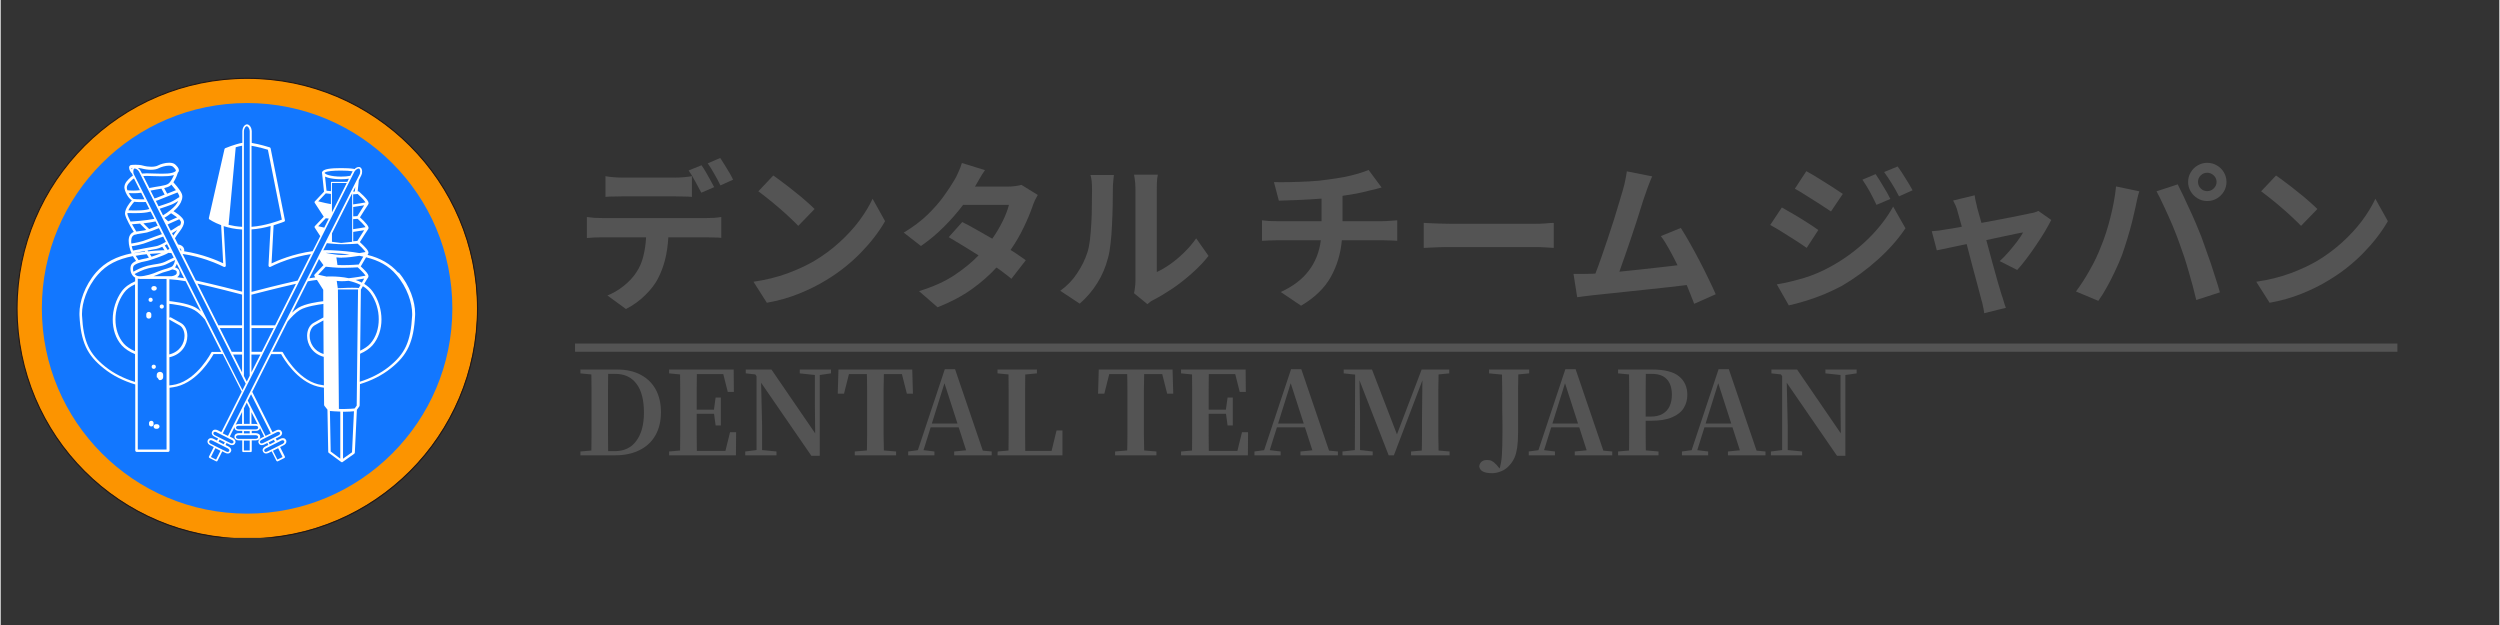 <?xml version="1.0" encoding="UTF-8"?>
<svg xmlns="http://www.w3.org/2000/svg" xmlns:xlink="http://www.w3.org/1999/xlink" width="300" zoomAndPan="magnify" viewBox="0 0 224.88 56.25" height="75" preserveAspectRatio="xMidYMid meet" version="1.0">
  <rect x="0" y="0" width="224.88" height="56.25" fill="#333333" stroke="none"/>
  <defs>
    <g></g>
    <clipPath id="fc72636c28">
      <path d="M 1.422 7 L 43 7 L 43 48.41 L 1.422 48.41 Z M 1.422 7 " clip-rule="nonzero"></path>
    </clipPath>
    <clipPath id="1c0b1c59b8">
      <path d="M 1.422 6.965 L 44 6.965 L 44 48.41 L 1.422 48.41 Z M 1.422 6.965 " clip-rule="nonzero"></path>
    </clipPath>
  </defs>
  <g clip-path="url(#fc72636c28)">
    <path fill="#fc9400" d="M 42.891 27.754 C 42.891 39.191 33.617 48.465 22.18 48.465 C 10.742 48.465 1.473 39.191 1.473 27.754 C 1.473 16.316 10.742 7.047 22.18 7.047 C 33.617 7.047 42.891 16.316 42.891 27.754 Z M 42.891 27.754 " fill-opacity="1" fill-rule="nonzero"></path>
  </g>
  <g clip-path="url(#1c0b1c59b8)">
    <path stroke-linecap="butt" transform="matrix(0.632, 0, 0, 0.632, 1.42, 6.995)" fill="none" stroke-linejoin="miter" d="M 65.663 32.869 C 65.663 50.979 50.98 65.662 32.87 65.662 C 14.76 65.662 0.083 50.979 0.083 32.869 C 0.083 14.759 14.76 0.082 32.87 0.082 C 50.98 0.082 65.663 14.759 65.663 32.869 Z M 65.663 32.869 " stroke="#231815" stroke-width="0.16" stroke-opacity="1" stroke-miterlimit="4"></path>
  </g>
  <path fill="#1277ff" d="M 40.652 27.754 C 40.652 37.953 32.379 46.227 22.18 46.227 C 11.98 46.227 3.707 37.953 3.707 27.754 C 3.707 17.555 11.973 9.273 22.18 9.273 C 32.387 9.273 40.652 17.543 40.652 27.754 Z M 40.652 27.754 " fill-opacity="1" fill-rule="nonzero"></path>
  <path fill="#ffffff" d="M 14.047 33.949 C 14.211 34.031 14.18 34.215 14.336 34.215 C 14.492 34.215 14.625 34.102 14.625 33.949 L 14.625 33.73 C 14.625 33.578 14.492 33.465 14.336 33.465 C 14.18 33.465 14.047 33.578 14.047 33.73 Z M 14.047 33.949 " fill-opacity="1" fill-rule="nonzero"></path>
  <path fill="#ffffff" d="M 14.07 38.176 L 13.988 38.176 C 13.863 38.176 13.762 38.262 13.762 38.383 C 13.762 38.504 13.863 38.594 13.988 38.594 L 14.07 38.594 C 14.191 38.594 14.297 38.496 14.297 38.383 C 14.297 38.27 14.195 38.176 14.07 38.176 Z M 14.07 38.176 " fill-opacity="1" fill-rule="nonzero"></path>
  <path fill="#ffffff" d="M 13.762 38.062 C 13.762 37.961 13.672 37.871 13.559 37.871 C 13.445 37.871 13.352 37.953 13.352 38.062 L 13.352 38.195 C 13.352 38.297 13.438 38.383 13.559 38.383 C 13.68 38.383 13.762 38.297 13.762 38.195 Z M 13.762 38.062 " fill-opacity="1" fill-rule="nonzero"></path>
  <path fill="#ffffff" d="M 13.332 28.676 C 13.457 28.676 13.559 28.59 13.559 28.469 L 13.559 28.277 C 13.559 28.172 13.457 28.07 13.332 28.07 C 13.207 28.07 13.105 28.172 13.105 28.277 L 13.105 28.469 C 13.105 28.582 13.207 28.676 13.332 28.676 Z M 13.332 28.676 " fill-opacity="1" fill-rule="nonzero"></path>
  <path fill="#ffffff" d="M 13.781 26.156 L 13.824 26.156 C 13.945 26.156 14.051 26.062 14.051 25.949 C 14.051 25.836 13.949 25.746 13.824 25.746 L 13.781 25.746 C 13.66 25.746 13.559 25.84 13.559 25.949 C 13.559 26.055 13.66 26.156 13.781 26.156 Z M 13.781 26.156 " fill-opacity="1" fill-rule="nonzero"></path>
  <path fill="#ffffff" d="M 13.496 27.168 C 13.598 27.168 13.68 27.098 13.68 27.004 L 13.68 26.965 C 13.68 26.871 13.598 26.793 13.496 26.793 C 13.395 26.793 13.312 26.871 13.312 26.965 L 13.312 27.004 C 13.312 27.098 13.395 27.168 13.496 27.168 Z M 13.496 27.168 " fill-opacity="1" fill-rule="nonzero"></path>
  <path fill="#ffffff" d="M 14.5 27.773 C 14.602 27.773 14.684 27.699 14.684 27.602 L 14.684 27.566 C 14.684 27.469 14.602 27.402 14.5 27.402 C 14.398 27.402 14.316 27.477 14.316 27.566 L 14.316 27.602 C 14.316 27.699 14.398 27.773 14.5 27.773 Z M 14.5 27.773 " fill-opacity="1" fill-rule="nonzero"></path>
  <path fill="#ffffff" d="M 13.965 33.027 L 13.965 32.988 C 13.965 32.895 13.883 32.82 13.773 32.82 C 13.668 32.82 13.59 32.895 13.59 32.988 L 13.59 33.027 C 13.59 33.121 13.672 33.199 13.773 33.199 C 13.875 33.199 13.965 33.121 13.965 33.027 Z M 13.965 33.027 " fill-opacity="1" fill-rule="nonzero"></path>
  <path fill="#ffffff" d="M 35.797 24.559 C 35.07 23.727 34.168 23.23 33.016 22.938 C 33.043 22.898 33.062 22.871 33.074 22.852 C 33.074 22.852 33.074 22.84 33.082 22.836 C 33.098 22.805 33.105 22.77 33.105 22.746 C 33.082 22.52 32.867 22.328 32.664 22.109 C 32.531 21.977 32.406 21.863 32.328 21.785 C 32.492 21.527 32.98 20.75 33.074 20.625 C 33.074 20.625 33.082 20.613 33.086 20.605 C 33.098 20.574 33.113 20.543 33.113 20.516 C 33.086 20.297 32.871 20.102 32.672 19.879 C 32.543 19.746 32.41 19.625 32.336 19.559 C 32.5 19.297 32.984 18.527 33.082 18.395 C 33.082 18.395 33.082 18.383 33.086 18.375 C 33.105 18.344 33.113 18.312 33.113 18.281 C 33.094 18.059 32.879 17.863 32.672 17.637 C 32.461 17.43 32.258 17.25 32.258 17.25 C 32.234 17.227 32.203 17.219 32.164 17.227 C 32.164 17.227 32.145 17.227 32.129 17.227 L 32.234 16.223 L 32.461 15.773 C 32.508 15.684 32.531 15.566 32.531 15.453 C 32.531 15.301 32.492 15.129 32.355 15.055 C 32.316 15.035 32.273 15.027 32.234 15.027 C 32.094 15.027 31.961 15.109 31.855 15.211 C 31.836 15.211 31.816 15.207 31.797 15.199 C 31.496 15.148 31.09 15.129 30.645 15.129 C 30.195 15.129 29.789 15.148 29.488 15.199 C 29.273 15.242 29.078 15.289 28.98 15.414 C 28.945 15.438 28.918 15.484 28.918 15.535 L 28.918 15.566 C 28.918 15.566 28.918 15.57 28.918 15.578 C 28.918 15.59 28.926 15.609 28.93 15.621 L 29.102 17.25 L 28.281 18.121 C 28.27 18.137 28.254 18.148 28.25 18.168 C 28.25 18.168 28.25 18.18 28.25 18.18 C 28.25 18.18 28.25 18.188 28.25 18.191 C 28.25 18.219 28.25 18.238 28.27 18.262 C 28.27 18.262 29.078 19.508 29.078 19.508 L 28.281 20.348 C 28.281 20.348 28.281 20.348 28.281 20.352 C 28.27 20.363 28.254 20.379 28.25 20.398 C 28.25 20.402 28.25 20.41 28.25 20.41 C 28.25 20.41 28.25 20.422 28.25 20.422 C 28.25 20.445 28.25 20.473 28.27 20.492 L 28.762 21.25 L 28.074 22.605 C 26.328 22.84 24.875 23.465 24.379 23.707 L 24.562 20.316 C 24.562 20.316 24.562 20.289 24.562 20.277 C 25.129 20.105 25.508 19.949 25.516 19.949 C 25.57 19.922 25.598 19.871 25.582 19.809 L 24.297 13.355 C 24.289 13.309 24.258 13.277 24.215 13.262 C 24.215 13.262 23.309 12.977 22.598 12.863 L 22.598 11.789 C 22.586 11.562 22.453 11.215 22.172 11.188 C 21.891 11.215 21.758 11.562 21.75 11.789 L 21.75 12.855 C 21.062 12.977 20.223 13.336 20.215 13.336 C 20.18 13.355 20.152 13.379 20.145 13.418 L 18.738 19.621 C 18.727 19.672 18.742 19.723 18.789 19.746 C 18.789 19.746 19.18 20.02 19.848 20.266 C 19.848 20.277 19.844 20.289 19.844 20.301 L 20.027 23.695 C 19.539 23.461 18.176 22.867 16.508 22.613 C 16.516 22.574 16.527 22.543 16.527 22.508 C 16.496 22.152 16.18 22.031 15.965 21.996 L 15.68 21.434 C 15.68 21.434 15.727 21.375 15.746 21.352 C 15.91 21.027 16.484 20.48 16.504 19.992 C 16.488 19.703 16.223 19.488 15.992 19.297 C 15.809 19.16 15.629 19.059 15.555 19.008 C 15.707 18.875 15.84 18.754 15.914 18.66 C 16.129 18.414 16.344 18.059 16.352 17.699 C 16.352 17.617 16.336 17.543 16.312 17.465 C 16.168 17.074 15.555 16.418 15.547 16.406 C 15.801 16.031 15.941 15.57 15.941 15.559 C 15.941 15.559 15.941 15.559 15.941 15.551 C 16.004 15.488 16.039 15.422 16.039 15.332 C 16.035 15.117 15.875 14.973 15.719 14.812 C 15.574 14.68 15.371 14.645 15.168 14.645 C 14.797 14.645 14.387 14.77 14.16 14.891 C 14.027 14.965 13.812 15.008 13.551 15.008 C 13.32 15.008 13.055 14.973 12.77 14.895 C 12.605 14.844 12.348 14.828 12.117 14.828 C 12.004 14.828 11.898 14.828 11.816 14.84 C 11.734 14.863 11.672 14.832 11.582 14.965 C 11.562 15.016 11.559 15.059 11.559 15.105 C 11.57 15.32 11.703 15.496 11.828 15.629 C 11.84 15.668 11.848 15.699 11.867 15.73 L 11.902 15.805 C 11.84 15.844 11.785 15.887 11.727 15.93 C 11.426 16.211 11.141 16.461 11.133 16.867 C 11.16 17.227 11.449 17.809 11.805 18.035 C 11.605 18.254 11.211 18.766 11.191 19.184 C 11.191 19.211 11.191 19.234 11.191 19.262 C 11.254 19.664 11.766 20.531 11.98 20.871 C 11.848 20.926 11.734 21.008 11.641 21.156 C 11.551 21.301 11.52 21.484 11.52 21.672 C 11.52 22.051 11.641 22.488 11.785 22.797 C 10.426 23.082 9.398 23.586 8.582 24.52 C 7.539 25.734 7.09 27.188 7.09 28.195 C 7.09 28.254 7.09 28.305 7.09 28.355 C 7.207 30.797 7.793 31.98 9.277 33.152 C 10.09 33.812 11.082 34.297 12.113 34.602 L 12.113 40.551 C 12.113 40.551 12.125 40.613 12.152 40.633 C 12.176 40.656 12.199 40.672 12.238 40.672 L 15.074 40.672 C 15.105 40.672 15.137 40.656 15.164 40.633 C 15.188 40.605 15.199 40.582 15.199 40.551 L 15.199 34.898 C 15.422 34.871 15.645 34.836 15.859 34.785 C 17.734 34.316 18.941 32.258 19.16 31.867 L 19.988 31.867 L 21.695 35.25 L 19.863 38.891 L 19.527 38.719 C 19.457 38.688 19.387 38.668 19.312 38.668 C 19.211 38.668 19.105 38.707 19.055 38.809 L 19.023 38.863 C 19.023 38.863 18.996 38.934 18.996 38.973 C 18.996 39.105 19.098 39.223 19.23 39.293 L 19.566 39.465 L 19.469 39.652 L 19.137 39.484 C 19.066 39.449 18.996 39.434 18.926 39.434 C 18.828 39.434 18.719 39.477 18.668 39.578 L 18.637 39.633 C 18.617 39.664 18.613 39.703 18.613 39.742 C 18.613 39.879 18.707 39.996 18.844 40.062 L 19.18 40.234 L 18.742 41.098 C 18.742 41.098 18.73 41.137 18.742 41.164 C 18.75 41.18 18.762 41.199 18.789 41.215 L 19.402 41.523 C 19.402 41.523 19.426 41.523 19.438 41.523 C 19.469 41.523 19.496 41.512 19.508 41.484 L 19.945 40.621 L 20.227 40.766 C 20.297 40.801 20.375 40.816 20.441 40.816 C 20.543 40.816 20.645 40.777 20.695 40.684 L 20.727 40.625 C 20.746 40.594 20.754 40.555 20.754 40.52 C 20.754 40.387 20.652 40.266 20.52 40.195 L 20.234 40.051 L 20.328 39.867 L 20.613 40.008 C 20.684 40.043 20.754 40.062 20.828 40.062 C 20.93 40.062 21.035 40.02 21.082 39.926 L 21.113 39.867 C 21.133 39.836 21.137 39.797 21.137 39.762 C 21.137 39.621 21.035 39.5 20.902 39.434 L 20.621 39.285 L 21.043 38.445 L 21.043 38.492 C 21.051 38.676 21.234 38.781 21.422 38.781 L 21.742 38.781 L 21.742 38.984 L 21.422 38.984 C 21.234 38.984 21.051 39.086 21.043 39.273 L 21.043 39.352 C 21.051 39.531 21.234 39.633 21.422 39.633 L 21.742 39.633 L 21.742 40.605 C 21.742 40.605 21.75 40.645 21.77 40.664 C 21.789 40.676 21.809 40.688 21.824 40.688 L 22.516 40.688 C 22.516 40.688 22.559 40.684 22.57 40.664 C 22.586 40.645 22.598 40.625 22.598 40.605 L 22.598 39.633 L 22.977 39.633 C 23.164 39.633 23.348 39.531 23.355 39.352 L 23.355 39.273 C 23.348 39.09 23.164 38.988 22.977 38.984 L 22.598 38.984 L 22.598 38.781 L 22.977 38.781 C 23.145 38.781 23.305 38.691 23.344 38.543 L 23.715 39.285 L 23.43 39.434 C 23.293 39.5 23.195 39.621 23.191 39.762 C 23.191 39.797 23.195 39.828 23.215 39.863 L 23.246 39.926 C 23.293 40.02 23.398 40.062 23.5 40.062 C 23.57 40.062 23.645 40.043 23.715 40.008 L 24 39.863 L 24.094 40.043 L 23.809 40.191 C 23.676 40.258 23.574 40.375 23.574 40.512 C 23.574 40.551 23.582 40.586 23.602 40.621 L 23.633 40.676 C 23.684 40.777 23.785 40.816 23.887 40.816 C 23.953 40.816 24.023 40.797 24.102 40.766 L 24.391 40.621 L 24.824 41.484 C 24.824 41.484 24.871 41.523 24.895 41.523 C 24.906 41.523 24.922 41.523 24.934 41.523 L 25.547 41.215 C 25.547 41.215 25.582 41.188 25.582 41.164 C 25.59 41.145 25.582 41.117 25.582 41.098 L 25.148 40.234 L 25.484 40.062 C 25.621 39.988 25.715 39.875 25.715 39.734 C 25.715 39.699 25.711 39.664 25.699 39.633 L 25.66 39.57 C 25.617 39.477 25.508 39.434 25.402 39.434 C 25.332 39.434 25.262 39.449 25.191 39.484 L 24.852 39.652 L 24.758 39.469 L 25.098 39.301 C 25.23 39.23 25.332 39.117 25.332 38.977 C 25.332 38.945 25.324 38.906 25.305 38.871 L 25.273 38.812 C 25.223 38.719 25.117 38.676 25.016 38.676 C 24.945 38.676 24.871 38.688 24.801 38.727 L 24.465 38.895 L 22.641 35.266 L 24.348 31.871 L 25.242 31.871 C 25.465 32.266 26.672 34.324 28.539 34.789 C 28.723 34.836 28.906 34.867 29.094 34.891 L 29.109 36.445 L 29.133 36.52 L 29.41 36.867 L 29.48 40.664 C 29.48 40.703 29.5 40.738 29.531 40.758 L 30.645 41.578 L 30.648 41.578 C 30.648 41.578 30.691 41.605 30.711 41.605 C 30.738 41.605 30.758 41.598 30.777 41.578 L 31.824 40.836 C 31.824 40.836 31.875 40.777 31.875 40.738 L 32.059 36.879 L 32.285 36.57 L 32.309 36.496 L 32.336 34.57 C 33.34 34.266 34.312 33.793 35.113 33.148 C 36.594 31.973 37.18 30.793 37.301 28.348 C 37.301 28.293 37.301 28.242 37.301 28.184 C 37.301 27.18 36.852 25.723 35.816 24.516 Z M 32.492 22.273 C 32.594 22.375 32.688 22.48 32.758 22.57 C 32.797 22.613 32.816 22.652 32.836 22.684 C 32.719 22.703 32.52 22.738 32.285 22.777 C 31.547 22.645 30.711 22.57 29.77 22.523 C 29.625 22.52 29.48 22.512 29.336 22.512 C 29.234 22.512 29.141 22.52 29.039 22.523 L 29.359 21.887 C 29.645 21.918 30.25 21.98 30.809 21.98 C 31.426 21.98 31.957 21.945 32.129 21.93 C 32.195 21.988 32.34 22.121 32.488 22.273 Z M 30.691 23.188 C 31.172 23.188 31.805 23.105 32.285 23.023 C 32.406 23.051 32.523 23.074 32.637 23.094 C 32.48 23.363 32.293 23.695 32.223 23.812 C 32.203 23.812 32.184 23.801 32.164 23.809 C 32.164 23.809 31.551 23.863 30.82 23.863 C 30.656 23.863 30.484 23.859 30.312 23.852 L 30.215 23.164 C 30.383 23.184 30.547 23.195 30.691 23.195 Z M 29.285 22.758 C 29.285 22.758 29.324 22.758 29.34 22.758 C 29.48 22.758 29.621 22.758 29.766 22.77 C 30.359 22.805 30.906 22.84 31.414 22.902 C 31.156 22.938 30.906 22.949 30.691 22.949 C 30.297 22.949 29.746 22.852 29.285 22.766 Z M 27.648 25.316 C 27.914 25.266 28.188 25.223 28.465 25.191 L 29.031 26.082 L 29.031 27.109 C 28.633 27.156 27.434 27.312 26.789 27.699 C 26.602 27.816 26.406 27.977 26.223 28.145 L 27.645 25.316 Z M 28.242 24.848 L 28.312 24.961 C 28.129 24.988 27.953 25.02 27.777 25.047 L 28.652 23.309 L 29.051 23.863 L 28.254 24.703 C 28.242 24.715 28.23 24.734 28.223 24.754 L 28.223 24.766 C 28.223 24.766 28.223 24.781 28.223 24.781 C 28.223 24.805 28.223 24.832 28.238 24.848 Z M 29.816 21.004 L 31.633 17.398 L 31.633 21.762 L 30.648 21.867 L 29.816 21.762 Z M 32.102 21.684 C 32.031 21.691 31.898 21.703 31.73 21.715 L 31.73 20.871 C 32.113 20.82 32.473 20.762 32.715 20.719 C 32.512 21.027 32.203 21.527 32.102 21.684 Z M 32.492 20.035 C 32.594 20.137 32.688 20.246 32.758 20.332 C 32.797 20.379 32.816 20.414 32.836 20.445 C 32.633 20.484 32.195 20.562 31.723 20.625 L 31.723 19.723 C 31.914 19.707 32.059 19.695 32.129 19.695 C 32.195 19.754 32.34 19.891 32.488 20.035 Z M 32.102 19.449 C 32.031 19.457 31.898 19.469 31.73 19.473 L 31.73 18.629 C 32.113 18.578 32.48 18.516 32.715 18.477 C 32.512 18.793 32.203 19.293 32.102 19.449 Z M 32.133 17.461 C 32.203 17.523 32.348 17.656 32.492 17.801 C 32.594 17.902 32.688 18.008 32.758 18.105 C 32.797 18.148 32.816 18.188 32.836 18.219 C 32.633 18.254 32.195 18.332 31.723 18.395 L 31.723 17.492 C 31.914 17.48 32.059 17.465 32.129 17.461 Z M 31.875 17.234 C 31.832 17.234 31.781 17.238 31.73 17.246 L 31.73 17.207 L 31.918 16.828 Z M 29.211 15.508 C 29.391 15.406 29.941 15.352 30.574 15.352 L 30.629 15.352 C 31.035 15.352 31.406 15.371 31.68 15.414 L 31.469 15.824 C 31.23 15.867 30.941 15.898 30.629 15.895 C 30.195 15.895 29.805 15.844 29.531 15.766 C 29.391 15.73 29.285 15.684 29.223 15.633 C 29.184 15.609 29.164 15.59 29.16 15.578 L 29.16 15.547 C 29.16 15.547 29.176 15.527 29.211 15.508 Z M 31.199 16.367 L 29.77 16.367 C 29.77 16.367 29.746 16.367 29.738 16.379 C 29.734 16.387 29.727 16.398 29.727 16.41 L 29.727 17.207 C 29.555 17.188 29.418 17.176 29.328 17.164 L 29.195 15.895 C 29.277 15.93 29.367 15.965 29.469 15.996 C 29.77 16.078 30.184 16.133 30.637 16.133 C 30.895 16.133 31.121 16.113 31.344 16.082 L 31.203 16.359 Z M 31.148 16.469 L 29.816 19.113 L 29.816 16.469 Z M 28.578 18.121 L 29.258 17.402 C 29.34 17.41 29.512 17.43 29.723 17.453 L 29.723 18.371 C 29.551 18.336 29.387 18.312 29.227 18.273 C 28.961 18.219 28.734 18.16 28.582 18.121 Z M 28.578 20.359 L 29.258 19.641 C 29.316 19.652 29.41 19.656 29.531 19.672 L 29.121 20.484 C 28.898 20.434 28.711 20.391 28.578 20.359 Z M 24.164 24.016 C 24.199 24.039 24.246 24.039 24.281 24.016 C 24.281 24.016 24.875 23.699 25.805 23.383 C 26.398 23.188 27.125 22.992 27.922 22.871 L 26.723 25.254 C 25.055 25.625 23.152 26.117 22.578 26.27 L 22.578 20.648 C 23.195 20.605 23.805 20.48 24.297 20.34 L 24.105 23.895 C 24.105 23.941 24.125 23.977 24.164 24.008 Z M 23.5 31.664 L 22.578 31.664 L 22.578 29.527 L 24.574 29.527 Z M 23.375 31.91 L 22.57 33.5 L 22.57 31.91 Z M 24.695 29.281 L 22.57 29.281 L 22.57 26.523 C 23.047 26.402 24.902 25.918 26.574 25.543 Z M 23.348 13.277 C 23.656 13.359 23.93 13.438 24.051 13.477 L 25.305 19.766 C 24.977 19.891 23.805 20.32 22.578 20.414 L 22.578 13.121 C 22.824 13.16 23.094 13.223 23.348 13.285 Z M 21.977 11.504 C 22.027 11.414 22.105 11.359 22.148 11.359 C 22.191 11.359 22.27 11.41 22.324 11.504 C 22.383 11.598 22.414 11.719 22.414 11.793 L 22.414 33.816 L 22.148 34.348 L 21.891 33.836 L 21.891 11.793 C 21.891 11.719 21.922 11.598 21.977 11.504 Z M 21.727 29.281 L 19.598 29.281 L 17.707 25.523 C 19.336 25.891 21.168 26.363 21.727 26.512 Z M 21.727 29.527 L 21.727 31.664 L 20.797 31.664 L 19.723 29.527 L 21.73 29.527 Z M 21.727 31.91 L 21.727 33.516 L 20.918 31.91 Z M 21.156 13.254 C 21.348 13.195 21.543 13.145 21.73 13.113 L 21.73 20.414 C 21.281 20.391 20.871 20.32 20.512 20.234 Z M 18.543 23.383 C 19.477 23.699 20.07 24.016 20.078 24.016 C 20.113 24.035 20.164 24.035 20.203 24.016 C 20.242 23.992 20.262 23.953 20.262 23.902 L 20.07 20.352 C 20.523 20.496 21.086 20.625 21.73 20.656 L 21.73 26.25 C 21.086 26.086 19.207 25.602 17.57 25.242 L 16.383 22.879 C 16.383 22.879 16.395 22.867 16.395 22.859 C 17.203 22.98 17.941 23.184 18.547 23.383 Z M 16.254 22.523 C 16.254 22.523 16.25 22.57 16.242 22.594 L 16.23 22.594 L 16.098 22.324 C 16.199 22.375 16.262 22.438 16.254 22.523 Z M 15.535 21.203 L 15.422 20.977 C 15.473 20.953 15.516 20.926 15.555 20.91 C 15.68 20.832 15.801 20.758 15.891 20.695 C 15.762 20.875 15.625 21.059 15.535 21.203 Z M 16.074 19.738 C 16.172 19.848 16.238 19.953 16.23 20.012 C 16.23 20.086 16.199 20.188 16.141 20.297 C 16.105 20.281 16.066 20.281 16.035 20.309 C 16.035 20.309 15.789 20.473 15.422 20.699 C 15.391 20.719 15.352 20.738 15.309 20.762 L 15.023 20.199 C 15.023 20.199 15.035 20.199 15.051 20.188 C 15.082 20.188 15.113 20.176 15.137 20.148 C 15.605 19.941 15.977 19.77 16.066 19.734 Z M 15.812 19.512 C 15.812 19.512 15.859 19.543 15.883 19.562 C 15.727 19.633 15.43 19.77 15.074 19.922 L 14.734 19.605 C 14.949 19.48 15.156 19.336 15.34 19.191 C 15.352 19.203 15.359 19.211 15.379 19.223 C 15.379 19.223 15.598 19.348 15.82 19.52 Z M 15.699 18.52 C 15.531 18.715 15.074 19.109 14.613 19.379 L 14.316 18.785 C 14.766 18.641 15.184 18.488 15.348 18.426 C 15.547 18.352 15.809 18.191 15.984 18.086 C 15.91 18.242 15.812 18.395 15.707 18.516 Z M 16.055 17.566 C 16.074 17.617 16.078 17.668 16.078 17.727 C 16.078 17.73 16.078 17.742 16.078 17.75 C 16.066 17.75 16.055 17.75 16.039 17.762 C 16.039 17.762 15.547 18.098 15.266 18.207 C 15.102 18.27 14.664 18.426 14.211 18.57 L 13.965 18.078 C 14.02 18.066 14.07 18.047 14.113 18.035 C 14.488 17.891 15.625 17.434 15.914 17.32 C 15.977 17.414 16.027 17.504 16.047 17.566 Z M 13.488 17.152 C 13.805 17.086 14.145 17.035 14.469 16.98 L 14.758 17.516 C 14.457 17.637 14.18 17.742 14.02 17.809 C 13.977 17.828 13.914 17.84 13.844 17.859 Z M 15.77 17.117 C 15.605 17.184 15.301 17.309 14.984 17.43 L 14.715 16.93 C 14.922 16.879 15.117 16.816 15.25 16.723 C 15.289 16.688 15.328 16.652 15.359 16.613 C 15.43 16.688 15.605 16.902 15.77 17.113 Z M 15.516 15.926 C 15.41 16.152 15.258 16.41 15.105 16.523 C 14.855 16.727 14.047 16.777 13.383 16.922 L 12.84 15.844 C 12.934 15.844 13.043 15.832 13.148 15.832 C 13.457 15.832 13.98 15.867 14.492 15.867 C 14.867 15.867 15.238 15.848 15.523 15.773 C 15.547 15.766 15.566 15.754 15.594 15.75 C 15.574 15.801 15.547 15.855 15.523 15.918 Z M 13.527 15.281 C 13.812 15.281 14.062 15.23 14.246 15.129 C 14.426 15.035 14.82 14.91 15.137 14.91 C 15.316 14.91 15.453 14.945 15.523 15.016 C 15.68 15.156 15.777 15.301 15.77 15.352 C 15.77 15.375 15.738 15.465 15.453 15.547 C 15.215 15.617 14.855 15.633 14.488 15.633 C 13.988 15.633 13.465 15.598 13.141 15.598 C 12.996 15.598 12.859 15.609 12.719 15.621 L 12.598 15.383 C 12.547 15.289 12.453 15.188 12.348 15.117 C 12.48 15.125 12.605 15.141 12.676 15.16 C 12.977 15.242 13.27 15.281 13.52 15.281 Z M 11.777 15.125 C 11.777 15.125 11.828 15.117 11.867 15.109 C 11.836 15.148 11.816 15.188 11.805 15.238 C 11.785 15.199 11.777 15.168 11.777 15.137 Z M 11.355 16.902 C 11.355 16.641 11.559 16.438 11.871 16.145 C 11.902 16.113 11.953 16.09 12 16.062 L 12.531 17.117 C 12.34 17.137 12.145 17.152 11.973 17.152 C 11.703 17.152 11.48 17.133 11.406 17.125 C 11.375 17.035 11.355 16.961 11.355 16.902 Z M 11.52 17.379 C 11.633 17.383 11.789 17.391 11.969 17.391 C 12.176 17.391 12.41 17.379 12.645 17.348 L 12.941 17.941 C 12.84 17.941 12.746 17.941 12.648 17.941 C 12.352 17.941 12.086 17.926 11.992 17.91 C 11.879 17.91 11.672 17.645 11.52 17.371 Z M 11.727 18.527 C 11.84 18.363 11.953 18.23 12.02 18.16 C 12.164 18.18 12.383 18.188 12.648 18.188 C 12.781 18.188 12.922 18.188 13.059 18.18 L 13.383 18.816 C 13.289 18.844 13.199 18.863 13.125 18.875 C 12.832 18.93 12.402 18.945 12.051 18.945 C 11.797 18.945 11.594 18.938 11.488 18.93 C 11.551 18.797 11.633 18.648 11.727 18.52 Z M 11.695 19.953 C 11.551 19.672 11.43 19.398 11.41 19.262 C 11.41 19.246 11.41 19.234 11.41 19.223 C 11.41 19.211 11.418 19.191 11.418 19.172 C 11.457 19.172 11.715 19.184 12.051 19.184 C 12.41 19.184 12.844 19.172 13.168 19.113 C 13.262 19.094 13.375 19.07 13.496 19.039 L 13.832 19.695 C 13.078 19.855 11.727 19.941 11.723 19.941 C 11.715 19.941 11.707 19.941 11.703 19.949 Z M 14.133 20.316 C 13.844 20.434 13.57 20.543 13.363 20.613 L 12.844 20.102 C 13.223 20.055 13.621 20 13.938 19.93 Z M 11.855 20.246 C 11.855 20.246 11.828 20.207 11.82 20.184 C 11.953 20.176 12.227 20.156 12.555 20.125 C 12.555 20.137 12.555 20.148 12.566 20.156 L 13.105 20.695 C 12.77 20.781 12.465 20.789 12.207 20.84 C 12.133 20.719 12 20.504 11.859 20.25 Z M 11.758 21.914 C 11.754 21.844 11.746 21.773 11.746 21.711 C 11.746 21.547 11.777 21.406 11.828 21.32 C 11.891 21.203 11.988 21.148 12.117 21.105 C 12.133 21.105 12.145 21.117 12.156 21.117 C 12.176 21.117 12.199 21.109 12.219 21.098 C 12.227 21.098 12.234 21.086 12.238 21.078 C 12.473 21.027 12.781 21.008 13.172 20.922 C 13.406 20.863 13.812 20.707 14.242 20.535 L 14.512 21.074 C 14.078 21.23 13.578 21.395 13.219 21.547 C 12.699 21.766 12.02 21.879 11.754 21.918 Z M 18.02 28.039 C 17.871 27.906 17.723 27.785 17.57 27.699 C 16.793 27.238 15.195 27.105 15.184 27.098 L 15.184 25.133 C 15.688 25.16 16.18 25.223 16.648 25.309 L 18.023 28.047 Z M 15.891 24.945 C 15.891 24.945 15.895 24.945 15.902 24.938 C 16.055 24.824 16.109 24.684 16.105 24.598 C 16.105 24.57 16.105 24.551 16.098 24.535 C 16.098 24.516 16.098 24.5 16.098 24.488 C 16.074 24.219 15.859 24.109 15.688 24.066 C 15.695 24.066 15.707 24.055 15.707 24.047 C 15.77 23.953 15.812 23.844 15.852 23.75 L 16.504 25.039 C 16.301 25.008 16.098 24.977 15.883 24.949 Z M 13.141 22.879 L 13.34 23.184 C 13.16 23.238 13.023 23.277 12.941 23.281 C 12.789 23.316 12.598 23.352 12.41 23.41 C 12.371 23.352 12.281 23.219 12.145 23.02 C 12.453 22.961 12.789 22.918 13.137 22.879 Z M 12.02 22.789 C 12.02 22.789 12.02 22.785 12.012 22.777 C 12.176 22.746 12.566 22.672 12.973 22.59 C 12.973 22.602 12.973 22.613 12.984 22.621 L 13.004 22.645 C 12.664 22.684 12.332 22.727 12.023 22.785 Z M 13.27 22.621 L 13.219 22.543 C 13.57 22.48 13.887 22.418 14.027 22.398 C 14.16 22.375 14.344 22.305 14.543 22.211 L 14.746 22.523 C 14.691 22.523 14.633 22.523 14.582 22.523 C 14.113 22.543 13.68 22.574 13.27 22.621 Z M 14.488 22.77 C 14.223 22.879 13.883 23.004 13.578 23.105 L 13.422 22.852 C 13.754 22.82 14.113 22.797 14.488 22.777 Z M 12.977 23.523 C 13.387 23.465 14.766 22.969 15.062 22.777 C 15.062 22.777 15.074 22.766 15.082 22.758 C 15.176 22.758 15.27 22.766 15.363 22.77 L 15.574 23.188 C 15.402 23.266 15.215 23.352 14.992 23.465 C 14.41 23.789 13.938 23.738 13.23 23.914 C 12.695 24.047 12.168 24.324 11.949 24.453 C 11.922 24.371 11.918 24.289 11.91 24.203 C 11.91 24.105 11.93 24.016 11.949 23.973 C 12 23.789 12.613 23.574 12.965 23.527 Z M 15.031 22.5 L 14.766 22.094 C 14.836 22.059 14.902 22.02 14.969 21.977 L 15.184 22.398 C 15.133 22.43 15.082 22.469 15.031 22.5 Z M 13.988 22.16 C 13.641 22.211 12.152 22.5 11.91 22.551 C 11.867 22.43 11.82 22.293 11.797 22.16 C 12.07 22.121 12.762 22 13.312 21.766 C 13.672 21.621 14.172 21.453 14.625 21.293 L 14.867 21.766 C 14.531 21.969 14.152 22.141 13.988 22.16 Z M 12.094 31.613 C 11.664 31.422 11.305 31.184 11.082 30.926 C 10.578 30.352 10.332 29.566 10.332 28.754 C 10.332 27.918 10.59 27.055 11.09 26.363 C 11.324 26.031 11.676 25.777 12.094 25.59 Z M 12.094 25.324 C 11.602 25.539 11.184 25.82 10.895 26.219 C 10.363 26.957 10.086 27.867 10.086 28.754 C 10.086 29.637 10.344 30.457 10.898 31.082 C 11.18 31.391 11.594 31.672 12.094 31.871 L 12.094 34.375 C 11.121 34.078 10.18 33.617 9.41 32.996 C 7.977 31.84 7.445 30.785 7.32 28.367 C 7.32 28.324 7.32 28.273 7.32 28.223 C 7.32 27.281 7.742 25.867 8.754 24.711 C 9.535 23.809 10.535 23.32 11.898 23.051 C 12.031 23.266 12.133 23.402 12.184 23.484 C 11.992 23.574 11.82 23.688 11.738 23.852 C 11.703 23.945 11.676 24.059 11.676 24.188 C 11.676 24.457 11.789 24.812 12.102 24.988 L 12.102 25.316 Z M 12.062 24.66 C 12.266 24.547 12.781 24.27 13.293 24.148 C 13.949 23.977 14.461 24.039 15.113 23.68 C 15.316 23.566 15.512 23.492 15.688 23.41 L 15.699 23.434 C 15.668 23.566 15.605 23.758 15.504 23.902 C 15.402 24.105 14.723 24.199 14.195 24.426 C 13.719 24.648 12.984 24.867 12.523 24.867 C 12.297 24.867 12.152 24.785 12.062 24.668 Z M 14.938 40.461 L 12.34 40.461 L 12.34 25.082 C 12.398 25.094 12.461 25.102 12.523 25.102 L 14.93 25.102 L 14.93 40.457 Z M 13.742 24.863 C 13.945 24.793 14.133 24.715 14.305 24.641 C 14.652 24.469 15.117 24.418 15.441 24.25 C 15.441 24.25 15.453 24.25 15.453 24.25 C 15.453 24.25 15.566 24.262 15.676 24.305 C 15.789 24.352 15.852 24.406 15.844 24.477 C 15.844 24.484 15.844 24.496 15.844 24.508 L 15.844 24.57 C 15.844 24.57 15.844 24.578 15.844 24.582 C 15.844 24.609 15.844 24.652 15.746 24.73 C 15.656 24.793 15.566 24.824 15.496 24.836 C 15.43 24.855 15.391 24.855 15.391 24.855 L 13.73 24.855 Z M 16.086 29.27 C 16.375 29.43 16.547 29.801 16.547 30.223 C 16.547 30.898 16.129 31.664 15.176 31.898 L 15.176 28.746 C 15.176 28.746 15.195 28.77 15.207 28.777 C 15.207 28.777 15.207 28.777 16.078 29.266 Z M 19.066 31.664 C 19.023 31.664 18.977 31.688 18.957 31.727 C 18.957 31.727 18.648 32.328 18.094 32.984 C 17.539 33.648 16.734 34.355 15.781 34.59 C 15.594 34.633 15.391 34.664 15.184 34.688 L 15.184 32.148 C 15.184 32.148 15.195 32.148 15.207 32.148 C 16.305 31.902 16.805 31.008 16.801 30.23 C 16.801 29.738 16.602 29.277 16.211 29.062 L 15.332 28.574 C 15.277 28.543 15.215 28.562 15.184 28.605 L 15.184 27.344 C 15.32 27.355 16.801 27.516 17.449 27.914 C 17.766 28.094 18.102 28.438 18.379 28.754 L 19.848 31.672 L 19.074 31.672 Z M 11.988 15.684 C 11.953 15.629 11.938 15.535 11.938 15.434 C 11.938 15.305 11.98 15.191 12.023 15.172 C 12.035 15.172 12.051 15.168 12.074 15.168 C 12.074 15.168 12.074 15.168 12.082 15.168 C 12.195 15.168 12.402 15.332 12.453 15.453 L 22.055 34.531 L 21.762 35.113 L 11.988 15.68 Z M 19.387 41.363 L 18.922 41.133 L 19.32 40.336 L 19.785 40.57 Z M 20.438 40.355 C 20.531 40.406 20.59 40.488 20.582 40.539 C 20.582 40.551 20.582 40.562 20.574 40.562 L 20.543 40.625 C 20.543 40.625 20.5 40.676 20.438 40.676 C 20.391 40.676 20.344 40.664 20.293 40.637 L 18.91 39.945 C 18.809 39.895 18.762 39.812 18.762 39.762 C 18.762 39.746 18.762 39.734 18.77 39.73 L 18.793 39.672 C 18.793 39.672 18.844 39.613 18.91 39.613 C 18.945 39.613 18.996 39.629 19.047 39.652 L 20.43 40.348 Z M 19.609 39.754 L 19.703 39.57 L 20.172 39.805 L 20.078 39.988 L 19.609 39.746 Z M 20.816 39.598 C 20.91 39.648 20.969 39.734 20.961 39.781 C 20.961 39.793 20.961 39.797 20.953 39.812 L 20.922 39.863 C 20.922 39.863 20.871 39.91 20.809 39.91 C 20.766 39.91 20.723 39.906 20.672 39.875 L 19.289 39.18 C 19.188 39.137 19.141 39.047 19.141 39.004 C 19.141 38.996 19.141 38.984 19.141 38.973 L 19.172 38.914 C 19.172 38.914 19.223 38.863 19.289 38.863 C 19.332 38.863 19.375 38.875 19.426 38.902 L 20.809 39.598 Z M 20.457 39.234 L 19.988 39.004 L 31.836 15.453 C 31.895 15.332 32.109 15.16 32.215 15.168 C 32.234 15.168 32.254 15.172 32.266 15.18 C 32.316 15.199 32.359 15.305 32.359 15.434 C 32.359 15.527 32.34 15.629 32.309 15.684 Z M 21.891 36.754 L 22.148 36.238 L 22.414 36.766 L 22.414 38.148 L 21.891 38.148 L 21.891 36.746 Z M 21.145 38.238 L 21.727 37.078 L 21.727 38.156 L 21.402 38.156 C 21.309 38.156 21.207 38.188 21.137 38.238 Z M 22.414 40.543 L 21.891 40.543 L 21.891 39.652 L 22.414 39.652 Z M 22.949 39.168 C 23.09 39.168 23.164 39.25 23.164 39.293 L 23.164 39.367 C 23.164 39.414 23.09 39.496 22.949 39.496 L 21.402 39.496 C 21.266 39.496 21.184 39.414 21.184 39.367 L 21.184 39.293 C 21.184 39.254 21.258 39.168 21.402 39.168 Z M 21.891 39.004 L 21.891 38.801 L 22.414 38.801 L 22.414 39.004 Z M 23.172 38.516 C 23.172 38.559 23.094 38.645 22.957 38.645 L 21.41 38.645 C 21.27 38.645 21.188 38.559 21.188 38.516 L 21.188 38.445 C 21.188 38.402 21.27 38.32 21.41 38.32 L 22.957 38.32 C 23.094 38.32 23.172 38.402 23.172 38.445 Z M 22.949 38.156 L 22.57 38.156 L 22.57 37.094 L 23.129 38.195 C 23.078 38.168 23.012 38.164 22.949 38.156 Z M 25.375 41.133 L 24.906 41.363 L 24.504 40.57 L 24.973 40.336 L 25.371 41.133 Z M 25.242 39.66 C 25.289 39.633 25.336 39.621 25.383 39.621 C 25.445 39.621 25.484 39.648 25.496 39.672 L 25.527 39.73 C 25.527 39.73 25.527 39.746 25.527 39.762 C 25.527 39.812 25.477 39.895 25.383 39.945 L 24 40.637 C 23.949 40.656 23.898 40.676 23.859 40.676 C 23.797 40.676 23.758 40.652 23.754 40.625 L 23.723 40.562 C 23.723 40.562 23.715 40.551 23.715 40.531 C 23.715 40.488 23.766 40.406 23.867 40.355 Z M 24.125 39.812 L 24.594 39.578 L 24.68 39.762 L 24.215 39.996 L 24.117 39.812 Z M 24.859 38.902 C 24.906 38.875 24.957 38.863 24.996 38.863 C 25.059 38.863 25.098 38.891 25.109 38.914 L 25.141 38.973 C 25.141 38.973 25.148 38.996 25.148 39.004 C 25.148 39.055 25.098 39.137 25.004 39.18 L 23.621 39.875 C 23.574 39.898 23.523 39.91 23.48 39.91 C 23.418 39.91 23.379 39.887 23.367 39.863 L 23.336 39.797 C 23.336 39.797 23.328 39.781 23.328 39.773 C 23.328 39.73 23.379 39.641 23.473 39.59 L 24.859 38.895 Z M 24.309 39.004 L 23.84 39.234 L 22.238 36.059 L 22.535 35.477 Z M 28.582 34.59 C 27.629 34.355 26.828 33.648 26.273 32.984 C 25.715 32.328 25.406 31.727 25.406 31.727 C 25.387 31.688 25.344 31.664 25.301 31.664 L 24.453 31.664 L 25.836 28.922 C 26.141 28.562 26.551 28.129 26.922 27.906 C 27.473 27.57 28.629 27.406 29.047 27.355 L 29.047 28.57 L 28.168 29.055 C 27.777 29.27 27.578 29.738 27.578 30.23 C 27.578 30.98 28.047 31.84 29.078 32.117 L 29.09 34.684 C 28.918 34.656 28.754 34.625 28.59 34.59 Z M 29.047 28.84 L 29.062 31.859 C 28.191 31.594 27.812 30.867 27.809 30.23 C 27.809 29.801 27.984 29.43 28.27 29.27 C 28.715 29.016 28.93 28.898 29.039 28.84 Z M 29.293 24.879 C 29.293 24.879 29.242 24.875 29.223 24.867 C 28.957 24.812 28.73 24.762 28.578 24.723 L 29.258 24.004 C 29.469 24.027 30.184 24.105 30.812 24.105 C 31.445 24.105 31.969 24.066 32.133 24.059 C 32.203 24.117 32.348 24.25 32.492 24.402 C 32.594 24.5 32.688 24.609 32.758 24.699 C 32.797 24.742 32.816 24.781 32.836 24.812 C 32.574 24.863 31.93 24.977 31.332 25.039 C 30.809 24.93 30.25 24.879 29.684 24.879 C 29.551 24.879 29.426 24.879 29.293 24.895 Z M 32.508 25.438 C 32.328 25.348 32.145 25.258 31.949 25.195 C 32.254 25.152 32.531 25.109 32.719 25.07 C 32.656 25.184 32.574 25.309 32.508 25.438 Z M 32.602 25.758 C 32.871 25.922 33.098 26.125 33.27 26.359 C 33.77 27.047 34.035 27.914 34.027 28.746 C 34.027 29.562 33.781 30.344 33.277 30.918 C 33.066 31.16 32.738 31.379 32.355 31.562 L 32.418 26.066 C 32.449 26.02 32.52 25.898 32.602 25.754 Z M 30.566 41.277 L 29.703 40.633 L 29.633 36.988 C 29.82 37.008 30.188 37.031 30.566 37.043 Z M 31.621 40.707 L 30.812 41.281 L 30.812 37.059 L 30.875 37.059 C 31.293 37.059 31.621 37.031 31.797 37.012 Z M 32.051 36.496 L 31.855 36.762 C 31.723 36.773 31.355 36.812 30.871 36.812 C 30.73 36.812 30.586 36.812 30.441 36.805 L 30.352 26.051 L 32.164 26.051 L 32.043 36.5 Z M 32.227 25.918 C 32.129 25.91 31.926 25.898 31.633 25.898 C 31.414 25.898 31.137 25.902 30.809 25.922 C 30.645 25.93 30.484 25.941 30.34 25.941 L 30.246 25.277 C 30.402 25.297 30.555 25.309 30.691 25.309 C 30.883 25.309 31.098 25.297 31.32 25.273 C 31.711 25.359 32.07 25.48 32.391 25.645 C 32.328 25.758 32.266 25.859 32.234 25.918 Z M 37.035 28.375 C 36.906 30.793 36.379 31.848 34.945 33.004 C 34.191 33.609 33.27 34.059 32.316 34.359 L 32.348 31.84 C 32.809 31.637 33.199 31.379 33.461 31.082 C 34.008 30.457 34.273 29.609 34.273 28.754 C 34.273 27.895 34.004 26.957 33.465 26.219 C 33.27 25.949 33.012 25.734 32.719 25.551 C 32.867 25.297 33.016 25.039 33.074 24.969 C 33.074 24.969 33.074 24.957 33.082 24.949 C 33.098 24.918 33.105 24.895 33.105 24.863 C 33.086 24.633 32.871 24.445 32.664 24.223 C 32.574 24.129 32.48 24.047 32.406 23.977 C 32.449 23.902 32.703 23.465 32.887 23.156 C 34.035 23.441 34.914 23.914 35.605 24.723 C 36.605 25.879 37.035 27.293 37.035 28.234 C 37.035 28.285 37.035 28.336 37.035 28.387 Z M 37.035 28.375 " fill-opacity="1" fill-rule="nonzero"></path>
  <g fill="#545454" fill-opacity="1">
    <g transform="translate(51.73, 26.702)">
      <g>
        <path d="M 14.188 -10.531 L 13.047 -10.016 C 12.898 -10.328 12.719 -10.672 12.5 -11.047 C 12.289 -11.422 12.094 -11.738 11.906 -12 L 13.031 -12.484 C 13.156 -12.297 13.289 -12.082 13.438 -11.844 C 13.594 -11.602 13.738 -11.363 13.875 -11.125 C 14.008 -10.895 14.113 -10.695 14.188 -10.531 Z M 12.484 -9.859 L 11.328 -9.359 C 11.172 -9.66 10.988 -10 10.781 -10.375 C 10.582 -10.75 10.383 -11.078 10.188 -11.359 L 11.344 -11.828 C 11.469 -11.66 11.598 -11.457 11.734 -11.219 C 11.879 -10.977 12.016 -10.738 12.141 -10.5 C 12.273 -10.258 12.391 -10.047 12.484 -9.859 Z M 8.938 -9.031 L 4.234 -9.031 C 3.992 -9.031 3.734 -9.023 3.453 -9.016 C 3.172 -9.016 2.922 -9.004 2.703 -8.984 L 2.703 -10.844 C 2.93 -10.801 3.18 -10.77 3.453 -10.75 C 3.734 -10.727 3.992 -10.719 4.234 -10.719 L 8.938 -10.719 C 9.445 -10.719 9.961 -10.758 10.484 -10.844 L 10.484 -8.984 C 10.242 -9.004 9.988 -9.016 9.719 -9.016 C 9.445 -9.023 9.188 -9.031 8.938 -9.031 Z M 2.406 -7.078 L 11.812 -7.078 C 11.969 -7.078 12.18 -7.082 12.453 -7.094 C 12.723 -7.113 12.945 -7.141 13.125 -7.172 L 13.125 -5.297 C 12.945 -5.316 12.734 -5.328 12.484 -5.328 C 12.242 -5.336 12.02 -5.344 11.812 -5.344 L 8.359 -5.344 C 8.316 -4.602 8.219 -3.926 8.062 -3.312 C 7.906 -2.707 7.695 -2.156 7.438 -1.656 C 7.188 -1.156 6.801 -0.648 6.281 -0.141 C 5.77 0.367 5.191 0.785 4.547 1.109 L 2.875 -0.109 C 3.383 -0.305 3.875 -0.594 4.344 -0.969 C 4.812 -1.344 5.188 -1.742 5.469 -2.172 C 5.77 -2.617 5.984 -3.109 6.109 -3.641 C 6.242 -4.172 6.328 -4.738 6.359 -5.344 L 2.406 -5.344 C 2.195 -5.344 1.961 -5.336 1.703 -5.328 C 1.453 -5.316 1.227 -5.301 1.031 -5.281 L 1.031 -7.172 C 1.25 -7.141 1.477 -7.113 1.719 -7.094 C 1.957 -7.082 2.188 -7.078 2.406 -7.078 Z M 2.406 -7.078 "></path>
      </g>
    </g>
  </g>
  <g fill="#545454" fill-opacity="1">
    <g transform="translate(66.082, 26.702)">
      <g>
        <path d="M 3.453 -10.906 C 3.703 -10.738 3.992 -10.523 4.328 -10.266 C 4.672 -10.016 5.02 -9.742 5.375 -9.453 C 5.738 -9.172 6.07 -8.895 6.375 -8.625 C 6.688 -8.352 6.953 -8.109 7.172 -7.891 L 5.703 -6.375 C 5.516 -6.57 5.27 -6.812 4.969 -7.094 C 4.676 -7.375 4.359 -7.66 4.016 -7.953 C 3.672 -8.254 3.332 -8.535 3 -8.797 C 2.664 -9.066 2.367 -9.297 2.109 -9.484 Z M 1.672 -1.344 C 2.785 -1.508 3.801 -1.758 4.719 -2.094 C 5.645 -2.438 6.461 -2.816 7.172 -3.234 C 7.984 -3.723 8.727 -4.273 9.406 -4.891 C 10.082 -5.504 10.676 -6.148 11.188 -6.828 C 11.695 -7.516 12.098 -8.176 12.391 -8.812 L 13.516 -6.797 C 12.961 -5.828 12.227 -4.875 11.312 -3.938 C 10.395 -3 9.359 -2.18 8.203 -1.484 C 7.473 -1.035 6.656 -0.629 5.75 -0.266 C 4.844 0.098 3.883 0.367 2.875 0.547 Z M 1.672 -1.344 "></path>
      </g>
    </g>
  </g>
  <g fill="#545454" fill-opacity="1">
    <g transform="translate(80.433, 26.702)">
      <g>
        <path d="M 11.438 -10.062 L 12.906 -9.156 C 12.832 -9.02 12.75 -8.863 12.656 -8.688 C 12.57 -8.508 12.5 -8.328 12.438 -8.141 C 12.25 -7.586 11.988 -6.961 11.656 -6.266 C 11.332 -5.578 10.93 -4.891 10.453 -4.203 C 10.723 -4.047 10.973 -3.883 11.203 -3.719 C 11.441 -3.562 11.648 -3.414 11.828 -3.281 L 10.531 -1.609 C 10.352 -1.766 10.148 -1.926 9.922 -2.094 C 9.703 -2.27 9.457 -2.445 9.188 -2.625 C 8.551 -1.926 7.801 -1.27 6.938 -0.656 C 6.07 -0.039 5.055 0.492 3.891 0.953 L 2.219 -0.5 C 3.5 -0.895 4.562 -1.375 5.406 -1.938 C 6.258 -2.508 6.984 -3.102 7.578 -3.719 C 7.086 -4.031 6.609 -4.328 6.141 -4.609 C 5.672 -4.898 5.254 -5.148 4.891 -5.359 L 6.109 -6.719 C 6.492 -6.531 6.922 -6.301 7.391 -6.031 C 7.859 -5.77 8.332 -5.5 8.812 -5.219 C 9.164 -5.719 9.477 -6.242 9.75 -6.797 C 10.02 -7.348 10.207 -7.836 10.312 -8.266 L 6.188 -8.266 C 5.688 -7.598 5.109 -6.938 4.453 -6.281 C 3.805 -5.633 3.117 -5.062 2.391 -4.562 L 0.844 -5.766 C 1.688 -6.273 2.406 -6.816 3 -7.391 C 3.594 -7.973 4.082 -8.535 4.469 -9.078 C 4.863 -9.629 5.18 -10.113 5.422 -10.531 C 5.523 -10.695 5.641 -10.926 5.766 -11.219 C 5.898 -11.508 6.004 -11.781 6.078 -12.031 L 8.156 -11.391 C 7.977 -11.141 7.805 -10.867 7.641 -10.578 C 7.473 -10.297 7.348 -10.078 7.266 -9.922 L 7.25 -9.906 L 10.188 -9.906 C 10.414 -9.906 10.645 -9.922 10.875 -9.953 C 11.102 -9.984 11.289 -10.02 11.438 -10.062 Z M 11.438 -10.062 "></path>
      </g>
    </g>
  </g>
  <g fill="#545454" fill-opacity="1">
    <g transform="translate(94.785, 26.702)">
      <g>
        <path d="M 2.328 0.625 L 0.578 -0.531 C 1.203 -0.977 1.711 -1.508 2.109 -2.125 C 2.516 -2.738 2.816 -3.352 3.016 -3.969 C 3.117 -4.27 3.195 -4.648 3.25 -5.109 C 3.301 -5.578 3.344 -6.078 3.375 -6.609 C 3.406 -7.148 3.422 -7.68 3.422 -8.203 C 3.43 -8.734 3.438 -9.219 3.438 -9.656 C 3.438 -9.938 3.426 -10.18 3.406 -10.391 C 3.383 -10.598 3.348 -10.785 3.297 -10.953 L 5.406 -10.953 C 5.406 -10.922 5.391 -10.77 5.359 -10.5 C 5.328 -10.238 5.312 -9.957 5.312 -9.656 C 5.312 -9.238 5.305 -8.75 5.297 -8.188 C 5.285 -7.633 5.266 -7.062 5.234 -6.469 C 5.211 -5.883 5.172 -5.332 5.109 -4.812 C 5.055 -4.289 4.977 -3.848 4.875 -3.484 C 4.664 -2.672 4.344 -1.914 3.906 -1.219 C 3.477 -0.531 2.953 0.082 2.328 0.625 Z M 8.422 0.672 L 7.219 -0.312 C 7.25 -0.445 7.273 -0.609 7.297 -0.797 C 7.328 -0.992 7.344 -1.188 7.344 -1.375 L 7.344 -9.75 C 7.344 -10.07 7.32 -10.352 7.281 -10.594 C 7.25 -10.832 7.227 -10.961 7.219 -10.984 L 9.359 -10.984 C 9.348 -10.961 9.328 -10.828 9.297 -10.578 C 9.273 -10.336 9.266 -10.055 9.266 -9.734 L 9.266 -2.219 C 9.648 -2.395 10.051 -2.629 10.469 -2.922 C 10.895 -3.223 11.312 -3.57 11.719 -3.969 C 12.125 -4.363 12.488 -4.789 12.812 -5.25 L 13.922 -3.672 C 13.523 -3.16 13.047 -2.656 12.484 -2.156 C 11.93 -1.656 11.352 -1.195 10.75 -0.781 C 10.145 -0.375 9.578 -0.031 9.047 0.25 C 8.891 0.32 8.77 0.391 8.688 0.453 C 8.602 0.523 8.516 0.598 8.422 0.672 Z M 8.422 0.672 "></path>
      </g>
    </g>
  </g>
  <g fill="#545454" fill-opacity="1">
    <g transform="translate(109.136, 26.702)">
      <g></g>
    </g>
  </g>
  <g fill="#545454" fill-opacity="1">
    <g transform="translate(112.394, 26.702)">
      <g>
        <path d="M 8.375 -6.797 L 11.984 -6.797 C 12.141 -6.797 12.359 -6.805 12.641 -6.828 C 12.922 -6.848 13.141 -6.863 13.297 -6.875 L 13.297 -5.031 C 13.109 -5.039 12.898 -5.051 12.672 -5.062 C 12.441 -5.07 12.227 -5.078 12.031 -5.078 L 8.312 -5.078 C 8.207 -3.879 7.875 -2.773 7.312 -1.766 C 6.75 -0.766 5.859 0.094 4.641 0.812 L 2.812 -0.422 C 3.906 -0.922 4.742 -1.555 5.328 -2.328 C 5.922 -3.098 6.285 -4.016 6.422 -5.078 L 2.469 -5.078 C 2.25 -5.078 2.016 -5.07 1.766 -5.062 C 1.523 -5.051 1.312 -5.039 1.125 -5.031 L 1.125 -6.875 C 1.312 -6.852 1.52 -6.832 1.75 -6.812 C 1.988 -6.801 2.219 -6.797 2.438 -6.797 L 6.484 -6.797 L 6.484 -8.828 C 5.797 -8.773 5.102 -8.734 4.406 -8.703 C 3.707 -8.68 3.117 -8.66 2.641 -8.641 L 2.203 -10.312 C 2.566 -10.301 3.031 -10.301 3.594 -10.312 C 4.156 -10.32 4.742 -10.344 5.359 -10.375 C 5.984 -10.406 6.562 -10.461 7.094 -10.547 C 7.57 -10.609 8.039 -10.68 8.5 -10.766 C 8.969 -10.859 9.395 -10.961 9.781 -11.078 C 10.164 -11.191 10.477 -11.301 10.719 -11.406 L 11.891 -9.828 C 11.648 -9.766 11.438 -9.707 11.25 -9.656 C 11.062 -9.613 10.906 -9.578 10.781 -9.547 C 10.426 -9.453 10.039 -9.363 9.625 -9.281 C 9.219 -9.207 8.801 -9.141 8.375 -9.078 Z M 8.375 -6.797 "></path>
      </g>
    </g>
  </g>
  <g fill="#545454" fill-opacity="1">
    <g transform="translate(126.746, 26.702)">
      <g>
        <path d="M 1.328 -4.391 L 1.328 -6.641 C 1.492 -6.641 1.711 -6.629 1.984 -6.609 C 2.254 -6.598 2.535 -6.586 2.828 -6.578 C 3.117 -6.566 3.391 -6.562 3.641 -6.562 L 11.344 -6.562 C 11.676 -6.562 11.992 -6.57 12.297 -6.594 C 12.598 -6.625 12.844 -6.641 13.031 -6.641 L 13.031 -4.391 C 12.852 -4.398 12.602 -4.414 12.281 -4.438 C 11.957 -4.457 11.645 -4.469 11.344 -4.469 L 3.641 -4.469 C 3.223 -4.469 2.797 -4.457 2.359 -4.438 C 1.93 -4.426 1.586 -4.41 1.328 -4.391 Z M 1.328 -4.391 "></path>
      </g>
    </g>
  </g>
  <g fill="#545454" fill-opacity="1">
    <g transform="translate(140.667, 26.702)">
      <g>
        <path d="M 13.688 -0.219 L 11.75 0.641 C 11.656 0.391 11.551 0.125 11.438 -0.156 C 11.32 -0.445 11.203 -0.742 11.078 -1.047 C 10.609 -0.992 10.07 -0.93 9.469 -0.859 C 8.875 -0.797 8.25 -0.727 7.594 -0.656 C 6.945 -0.594 6.305 -0.523 5.672 -0.453 C 5.035 -0.391 4.445 -0.328 3.906 -0.266 C 3.375 -0.211 2.93 -0.164 2.578 -0.125 C 2.391 -0.102 2.172 -0.078 1.922 -0.047 C 1.68 -0.016 1.445 0.016 1.219 0.047 L 0.891 -2.047 C 1.141 -2.047 1.406 -2.047 1.688 -2.047 C 1.969 -2.047 2.227 -2.051 2.469 -2.062 L 2.859 -2.078 C 3.023 -2.504 3.203 -2.988 3.391 -3.531 C 3.578 -4.07 3.77 -4.633 3.969 -5.219 C 4.164 -5.812 4.352 -6.383 4.531 -6.938 C 4.707 -7.5 4.863 -8.016 5 -8.484 C 5.145 -8.953 5.258 -9.336 5.344 -9.641 C 5.445 -10.004 5.52 -10.305 5.562 -10.547 C 5.613 -10.797 5.656 -11.039 5.688 -11.281 L 7.969 -10.828 C 7.875 -10.617 7.773 -10.379 7.672 -10.109 C 7.566 -9.836 7.461 -9.547 7.359 -9.234 C 7.254 -8.953 7.133 -8.594 7 -8.156 C 6.863 -7.727 6.711 -7.25 6.547 -6.719 C 6.379 -6.195 6.203 -5.664 6.016 -5.125 C 5.836 -4.594 5.66 -4.078 5.484 -3.578 C 5.316 -3.078 5.16 -2.633 5.016 -2.25 C 5.598 -2.312 6.195 -2.375 6.812 -2.438 C 7.438 -2.508 8.047 -2.578 8.641 -2.641 C 9.234 -2.711 9.77 -2.773 10.25 -2.828 C 10 -3.348 9.742 -3.836 9.484 -4.297 C 9.234 -4.754 8.988 -5.141 8.75 -5.453 L 10.547 -6.188 C 10.797 -5.801 11.066 -5.348 11.359 -4.828 C 11.648 -4.316 11.941 -3.781 12.234 -3.219 C 12.523 -2.664 12.797 -2.125 13.047 -1.594 C 13.305 -1.07 13.52 -0.613 13.688 -0.219 Z M 13.688 -0.219 "></path>
      </g>
    </g>
  </g>
  <g fill="#545454" fill-opacity="1">
    <g transform="translate(155.018, 26.702)">
      <g></g>
    </g>
  </g>
  <g fill="#545454" fill-opacity="1">
    <g transform="translate(158.276, 26.702)">
      <g>
        <path d="M 10.469 -11.031 C 10.676 -10.727 10.906 -10.363 11.156 -9.938 C 11.414 -9.52 11.629 -9.141 11.797 -8.797 L 10.547 -8.266 C 10.328 -8.723 10.125 -9.125 9.938 -9.469 C 9.75 -9.812 9.531 -10.164 9.281 -10.531 Z M 12.453 -11.719 C 12.672 -11.426 12.906 -11.07 13.156 -10.656 C 13.414 -10.25 13.629 -9.891 13.797 -9.578 L 12.578 -9.031 C 12.348 -9.477 12.129 -9.863 11.922 -10.188 C 11.723 -10.52 11.492 -10.863 11.234 -11.219 Z M 4.234 -11.297 C 4.547 -11.129 4.91 -10.914 5.328 -10.656 C 5.742 -10.406 6.148 -10.148 6.547 -9.891 C 6.941 -9.629 7.266 -9.414 7.516 -9.25 L 6.453 -7.672 C 6.18 -7.859 5.848 -8.078 5.453 -8.328 C 5.066 -8.578 4.672 -8.828 4.266 -9.078 C 3.867 -9.336 3.516 -9.551 3.203 -9.719 Z M 1.578 -1.109 C 2.379 -1.242 3.195 -1.438 4.031 -1.688 C 4.875 -1.945 5.688 -2.297 6.469 -2.734 C 7.688 -3.41 8.781 -4.219 9.75 -5.156 C 10.719 -6.102 11.484 -7.086 12.047 -8.109 L 13.156 -6.156 C 12.488 -5.164 11.66 -4.227 10.672 -3.344 C 9.691 -2.457 8.617 -1.672 7.453 -0.984 C 6.961 -0.723 6.426 -0.469 5.844 -0.219 C 5.258 0.02 4.688 0.223 4.125 0.391 C 3.562 0.566 3.07 0.695 2.656 0.781 Z M 2.031 -8.031 C 2.352 -7.852 2.723 -7.641 3.141 -7.391 C 3.566 -7.141 3.973 -6.891 4.359 -6.641 C 4.754 -6.391 5.07 -6.176 5.312 -6 L 4.266 -4.391 C 3.992 -4.586 3.66 -4.812 3.266 -5.062 C 2.879 -5.312 2.484 -5.562 2.078 -5.812 C 1.68 -6.062 1.316 -6.273 0.984 -6.453 Z M 2.031 -8.031 "></path>
      </g>
    </g>
  </g>
  <g fill="#545454" fill-opacity="1">
    <g transform="translate(171.91, 26.702)">
      <g>
        <path d="M 9.578 -2.406 L 8 -3.203 C 8.25 -3.422 8.508 -3.688 8.781 -4 C 9.062 -4.32 9.32 -4.641 9.562 -4.953 C 9.801 -5.273 9.984 -5.551 10.109 -5.781 C 9.992 -5.77 9.77 -5.727 9.438 -5.656 C 9.113 -5.594 8.719 -5.508 8.25 -5.406 C 7.789 -5.312 7.305 -5.207 6.797 -5.094 C 6.973 -4.445 7.148 -3.789 7.328 -3.125 C 7.516 -2.457 7.68 -1.859 7.828 -1.328 C 7.984 -0.805 8.098 -0.422 8.172 -0.172 C 8.223 -0.047 8.285 0.145 8.359 0.406 C 8.43 0.664 8.5 0.863 8.562 1 L 6.609 1.484 C 6.586 1.285 6.551 1.078 6.5 0.859 C 6.457 0.641 6.406 0.43 6.344 0.234 C 6.281 -0.023 6.176 -0.422 6.031 -0.953 C 5.883 -1.484 5.723 -2.082 5.547 -2.75 C 5.367 -3.426 5.195 -4.086 5.031 -4.734 C 4.426 -4.609 3.879 -4.492 3.391 -4.391 C 2.91 -4.285 2.562 -4.211 2.344 -4.172 L 1.891 -5.891 C 2.117 -5.91 2.336 -5.93 2.547 -5.953 C 2.754 -5.984 2.977 -6.02 3.219 -6.062 C 3.32 -6.082 3.492 -6.109 3.734 -6.141 C 3.984 -6.18 4.27 -6.234 4.594 -6.297 C 4.445 -6.859 4.32 -7.305 4.219 -7.641 C 4.176 -7.828 4.117 -8.004 4.047 -8.172 C 3.973 -8.336 3.895 -8.5 3.812 -8.656 L 5.75 -9.125 C 5.77 -8.945 5.801 -8.766 5.844 -8.578 C 5.895 -8.398 5.938 -8.219 5.969 -8.031 L 6.359 -6.641 C 6.973 -6.754 7.582 -6.867 8.188 -6.984 C 8.789 -7.098 9.32 -7.203 9.781 -7.297 C 10.25 -7.391 10.57 -7.457 10.75 -7.5 C 11.031 -7.539 11.273 -7.613 11.484 -7.719 L 12.641 -6.906 C 12.484 -6.594 12.285 -6.234 12.047 -5.828 C 11.805 -5.43 11.539 -5.02 11.25 -4.594 C 10.969 -4.176 10.68 -3.773 10.391 -3.391 C 10.098 -3.004 9.828 -2.676 9.578 -2.406 Z M 9.578 -2.406 "></path>
      </g>
    </g>
  </g>
  <g fill="#545454" fill-opacity="1">
    <g transform="translate(186.261, 26.702)">
      <g>
        <path d="M 11.5 -10.328 C 11.5 -10.109 11.578 -9.914 11.734 -9.75 C 11.898 -9.582 12.098 -9.5 12.328 -9.5 C 12.555 -9.5 12.754 -9.582 12.922 -9.75 C 13.086 -9.914 13.172 -10.109 13.172 -10.328 C 13.172 -10.555 13.086 -10.75 12.922 -10.906 C 12.754 -11.07 12.555 -11.156 12.328 -11.156 C 12.098 -11.156 11.898 -11.07 11.734 -10.906 C 11.578 -10.75 11.5 -10.555 11.5 -10.328 Z M 10.609 -10.328 C 10.609 -10.641 10.688 -10.926 10.844 -11.188 C 11 -11.457 11.207 -11.664 11.469 -11.812 C 11.727 -11.969 12.016 -12.047 12.328 -12.047 C 12.648 -12.047 12.941 -11.969 13.203 -11.812 C 13.461 -11.664 13.672 -11.457 13.828 -11.188 C 13.984 -10.926 14.062 -10.641 14.062 -10.328 C 14.062 -10.016 13.984 -9.727 13.828 -9.469 C 13.672 -9.207 13.461 -9 13.203 -8.844 C 12.941 -8.688 12.648 -8.609 12.328 -8.609 C 12.016 -8.609 11.727 -8.688 11.469 -8.844 C 11.207 -9 11 -9.207 10.844 -9.469 C 10.688 -9.727 10.609 -10.016 10.609 -10.328 Z M 2.75 -4.469 C 3.082 -5.27 3.367 -6.148 3.609 -7.109 C 3.859 -8.078 4.031 -9.016 4.125 -9.922 L 6.219 -9.484 C 6.145 -9.273 6.078 -9.023 6.016 -8.734 C 5.953 -8.441 5.906 -8.219 5.875 -8.062 C 5.801 -7.719 5.703 -7.289 5.578 -6.781 C 5.453 -6.281 5.305 -5.758 5.141 -5.219 C 4.973 -4.676 4.812 -4.18 4.656 -3.734 C 4.477 -3.273 4.27 -2.797 4.031 -2.297 C 3.801 -1.797 3.555 -1.316 3.297 -0.859 C 3.047 -0.398 2.789 0.008 2.531 0.375 L 0.516 -0.469 C 0.961 -1.062 1.383 -1.719 1.781 -2.438 C 2.188 -3.156 2.508 -3.832 2.75 -4.469 Z M 9.844 -4.766 C 9.664 -5.273 9.453 -5.828 9.203 -6.422 C 8.953 -7.016 8.695 -7.582 8.438 -8.125 C 8.188 -8.676 7.961 -9.129 7.766 -9.484 L 9.672 -10.109 C 9.816 -9.828 9.984 -9.488 10.172 -9.094 C 10.359 -8.707 10.551 -8.289 10.75 -7.844 C 10.957 -7.406 11.148 -6.973 11.328 -6.547 C 11.504 -6.129 11.66 -5.75 11.797 -5.406 C 11.922 -5.07 12.055 -4.691 12.203 -4.266 C 12.359 -3.848 12.516 -3.406 12.672 -2.938 C 12.828 -2.469 12.973 -2.016 13.109 -1.578 C 13.254 -1.141 13.375 -0.742 13.469 -0.391 L 11.344 0.297 C 11.145 -0.547 10.914 -1.406 10.656 -2.281 C 10.406 -3.164 10.133 -3.992 9.844 -4.766 Z M 9.844 -4.766 "></path>
      </g>
    </g>
  </g>
  <g fill="#545454" fill-opacity="1">
    <g transform="translate(201.331, 26.702)">
      <g>
        <path d="M 3.453 -10.906 C 3.703 -10.738 3.992 -10.523 4.328 -10.266 C 4.672 -10.016 5.02 -9.742 5.375 -9.453 C 5.738 -9.172 6.07 -8.895 6.375 -8.625 C 6.688 -8.352 6.953 -8.109 7.172 -7.891 L 5.703 -6.375 C 5.516 -6.57 5.27 -6.812 4.969 -7.094 C 4.676 -7.375 4.359 -7.66 4.016 -7.953 C 3.672 -8.254 3.332 -8.535 3 -8.797 C 2.664 -9.066 2.367 -9.297 2.109 -9.484 Z M 1.672 -1.344 C 2.785 -1.508 3.801 -1.758 4.719 -2.094 C 5.645 -2.438 6.461 -2.816 7.172 -3.234 C 7.984 -3.723 8.727 -4.273 9.406 -4.891 C 10.082 -5.504 10.676 -6.148 11.188 -6.828 C 11.695 -7.516 12.098 -8.176 12.391 -8.812 L 13.516 -6.797 C 12.961 -5.828 12.227 -4.875 11.312 -3.938 C 10.395 -3 9.359 -2.18 8.203 -1.484 C 7.473 -1.035 6.656 -0.629 5.75 -0.266 C 4.844 0.098 3.883 0.367 2.875 0.547 Z M 1.672 -1.344 "></path>
      </g>
    </g>
  </g>
  <path stroke-linecap="butt" transform="matrix(0.74, 0, 0, 0.74, 51.695, 30.917)" fill="none" stroke-linejoin="miter" d="M -0 0.502 L 221.635 0.502 " stroke="#545454" stroke-width="1" stroke-opacity="1" stroke-miterlimit="4"></path>
  <g fill="#545454" fill-opacity="1">
    <g transform="translate(51.707, 40.978)">
      <g>
        <path d="M 0.469 0 L 0.469 -0.344 L 2.062 -0.484 L 2.219 -0.484 L 2.219 0 Z M 1.453 0 C 1.461 -0.594 1.469 -1.191 1.469 -1.797 C 1.469 -2.41 1.469 -3.055 1.469 -3.734 L 1.469 -4.062 C 1.469 -4.688 1.469 -5.301 1.469 -5.906 C 1.469 -6.508 1.461 -7.113 1.453 -7.719 L 2.969 -7.719 C 2.969 -7.125 2.961 -6.52 2.953 -5.906 C 2.953 -5.301 2.953 -4.688 2.953 -4.062 L 2.953 -3.734 C 2.953 -3.066 2.953 -2.426 2.953 -1.812 C 2.961 -1.207 2.969 -0.602 2.969 0 Z M 2.219 0 L 2.219 -0.375 L 3.562 -0.375 C 4.406 -0.375 5.051 -0.68 5.5 -1.297 C 5.957 -1.91 6.188 -2.758 6.188 -3.844 C 6.188 -4.988 5.961 -5.852 5.516 -6.438 C 5.066 -7.031 4.438 -7.328 3.625 -7.328 L 2.219 -7.328 L 2.219 -7.719 L 3.781 -7.719 C 4.602 -7.719 5.305 -7.562 5.891 -7.25 C 6.484 -6.938 6.938 -6.492 7.25 -5.922 C 7.562 -5.348 7.719 -4.664 7.719 -3.875 C 7.719 -3.07 7.551 -2.379 7.219 -1.797 C 6.895 -1.223 6.422 -0.781 5.797 -0.469 C 5.18 -0.156 4.445 0 3.594 0 Z M 0.469 -7.375 L 0.469 -7.719 L 2.219 -7.719 L 2.219 -7.219 L 2.062 -7.219 Z M 0.469 -7.375 "></path>
      </g>
    </g>
  </g>
  <g fill="#545454" fill-opacity="1">
    <g transform="translate(59.69, 40.978)">
      <g>
        <path d="M 0.469 0 L 0.469 -0.344 L 2.062 -0.484 L 2.219 -0.484 L 2.219 0 Z M 1.453 0 C 1.461 -0.594 1.469 -1.188 1.469 -1.781 C 1.469 -2.383 1.469 -2.988 1.469 -3.594 L 1.469 -4.094 C 1.469 -4.695 1.469 -5.301 1.469 -5.906 C 1.469 -6.508 1.461 -7.113 1.453 -7.719 L 2.969 -7.719 C 2.969 -7.125 2.961 -6.52 2.953 -5.906 C 2.953 -5.301 2.953 -4.676 2.953 -4.031 L 2.953 -3.734 C 2.953 -3.066 2.953 -2.426 2.953 -1.812 C 2.961 -1.207 2.969 -0.602 2.969 0 Z M 2.219 0 L 2.219 -0.391 L 6.188 -0.391 L 5.453 -0.047 L 5.953 -2.078 L 6.5 -2.078 L 6.484 0 Z M 2.219 -3.734 L 2.219 -4.109 L 4.781 -4.109 L 4.781 -3.734 Z M 4.656 -2.688 L 4.5 -3.844 L 4.5 -4.062 L 4.656 -5.203 L 5.125 -5.203 L 5.125 -2.688 Z M 0.469 -7.375 L 0.469 -7.719 L 2.219 -7.719 L 2.219 -7.219 L 2.062 -7.219 Z M 5.75 -5.703 L 5.25 -7.688 L 5.984 -7.312 L 2.219 -7.312 L 2.219 -7.719 L 6.281 -7.719 L 6.297 -5.703 Z M 5.75 -5.703 "></path>
      </g>
    </g>
  </g>
  <g fill="#545454" fill-opacity="1">
    <g transform="translate(66.622, 40.978)">
      <g>
        <path d="M 0.391 0 L 0.391 -0.344 L 1.5 -0.484 L 1.781 -0.484 L 3.203 -0.344 L 3.203 0 Z M 1.406 0 L 1.406 -7.422 L 1.797 -7.422 L 1.906 -2.719 L 1.906 0 Z M 5.297 -7.375 L 5.297 -7.719 L 8.109 -7.719 L 8.109 -7.375 L 7.031 -7.219 L 6.75 -7.219 Z M 6.344 0.047 L 1.688 -6.719 L 1.656 -6.75 L 1.297 -7.281 L 0.438 -7.375 L 0.438 -7.719 L 2.75 -7.719 L 6.891 -1.672 L 6.688 -1.594 L 6.656 -4.688 L 6.656 -7.719 L 7.094 -7.719 L 7.094 0.047 Z M 6.344 0.047 "></path>
      </g>
    </g>
  </g>
  <g fill="#545454" fill-opacity="1">
    <g transform="translate(75.104, 40.978)">
      <g>
        <path d="M 1.766 0 L 1.766 -0.344 L 3.406 -0.484 L 3.812 -0.484 L 5.484 -0.344 L 5.484 0 Z M 2.844 0 C 2.863 -0.594 2.875 -1.188 2.875 -1.781 C 2.875 -2.383 2.875 -2.988 2.875 -3.594 L 2.875 -4.094 C 2.875 -4.695 2.875 -5.301 2.875 -5.906 C 2.875 -6.508 2.863 -7.113 2.844 -7.719 L 4.391 -7.719 C 4.379 -7.125 4.367 -6.52 4.359 -5.906 C 4.359 -5.301 4.359 -4.695 4.359 -4.094 L 4.359 -3.609 C 4.359 -3.004 4.359 -2.398 4.359 -1.797 C 4.367 -1.203 4.379 -0.602 4.391 0 Z M 0.234 -5.547 L 0.297 -7.719 L 6.938 -7.719 L 7 -5.547 L 6.453 -5.547 L 5.906 -7.719 L 6.594 -7.312 L 0.641 -7.312 L 1.344 -7.719 L 0.797 -5.547 Z M 0.234 -5.547 "></path>
      </g>
    </g>
  </g>
  <g fill="#545454" fill-opacity="1">
    <g transform="translate(81.536, 40.978)">
      <g>
        <path d="M 0.141 0 L 0.141 -0.344 L 1.172 -0.484 L 1.359 -0.484 L 2.5 -0.344 L 2.5 0 Z M 0.859 0 L 3.438 -7.75 L 4.359 -7.75 L 7 0 L 5.5 0 L 3.297 -6.828 L 3.5 -6.828 L 3.469 -6.688 L 1.375 0 Z M 2.016 -2.516 L 2.094 -2.859 L 5.391 -2.859 L 5.469 -2.516 Z M 4.281 0 L 4.281 -0.344 L 5.688 -0.484 L 6.219 -0.484 L 7.656 -0.344 L 7.656 0 Z M 4.281 0 "></path>
      </g>
    </g>
  </g>
  <g fill="#545454" fill-opacity="1">
    <g transform="translate(89.248, 40.978)">
      <g>
        <path d="M 0.469 0 L 0.484 -0.344 L 2.062 -0.484 L 2.219 -0.484 L 2.219 0 Z M 1.453 0 C 1.461 -0.594 1.469 -1.176 1.469 -1.75 C 1.469 -2.332 1.469 -2.879 1.469 -3.391 L 1.469 -4.094 C 1.469 -4.695 1.469 -5.301 1.469 -5.906 C 1.469 -6.508 1.461 -7.113 1.453 -7.719 L 2.969 -7.719 C 2.969 -7.125 2.961 -6.523 2.953 -5.922 C 2.953 -5.328 2.953 -4.738 2.953 -4.156 L 2.953 -3.5 C 2.953 -2.957 2.953 -2.391 2.953 -1.797 C 2.961 -1.203 2.969 -0.602 2.969 0 Z M 2.219 0 L 2.219 -0.391 L 6 -0.391 L 5.25 -0.047 L 5.781 -2.234 L 6.312 -2.234 L 6.312 0 Z M 0.469 -7.375 L 0.469 -7.719 L 4.016 -7.719 L 4.016 -7.375 L 2.406 -7.219 L 2.062 -7.219 Z M 0.469 -7.375 "></path>
      </g>
    </g>
  </g>
  <g fill="#545454" fill-opacity="1">
    <g transform="translate(95.93, 40.978)">
      <g></g>
    </g>
  </g>
  <g fill="#545454" fill-opacity="1">
    <g transform="translate(98.532, 40.978)">
      <g>
        <path d="M 1.766 0 L 1.766 -0.344 L 3.406 -0.484 L 3.812 -0.484 L 5.484 -0.344 L 5.484 0 Z M 2.844 0 C 2.863 -0.594 2.875 -1.188 2.875 -1.781 C 2.875 -2.383 2.875 -2.988 2.875 -3.594 L 2.875 -4.094 C 2.875 -4.695 2.875 -5.301 2.875 -5.906 C 2.875 -6.508 2.863 -7.113 2.844 -7.719 L 4.391 -7.719 C 4.379 -7.125 4.367 -6.52 4.359 -5.906 C 4.359 -5.301 4.359 -4.695 4.359 -4.094 L 4.359 -3.609 C 4.359 -3.004 4.359 -2.398 4.359 -1.797 C 4.367 -1.203 4.379 -0.602 4.391 0 Z M 0.234 -5.547 L 0.297 -7.719 L 6.938 -7.719 L 7 -5.547 L 6.453 -5.547 L 5.906 -7.719 L 6.594 -7.312 L 0.641 -7.312 L 1.344 -7.719 L 0.797 -5.547 Z M 0.234 -5.547 "></path>
      </g>
    </g>
  </g>
  <g fill="#545454" fill-opacity="1">
    <g transform="translate(105.766, 40.978)">
      <g>
        <path d="M 0.469 0 L 0.469 -0.344 L 2.062 -0.484 L 2.219 -0.484 L 2.219 0 Z M 1.453 0 C 1.461 -0.594 1.469 -1.188 1.469 -1.781 C 1.469 -2.383 1.469 -2.988 1.469 -3.594 L 1.469 -4.094 C 1.469 -4.695 1.469 -5.301 1.469 -5.906 C 1.469 -6.508 1.461 -7.113 1.453 -7.719 L 2.969 -7.719 C 2.969 -7.125 2.961 -6.52 2.953 -5.906 C 2.953 -5.301 2.953 -4.676 2.953 -4.031 L 2.953 -3.734 C 2.953 -3.066 2.953 -2.426 2.953 -1.812 C 2.961 -1.207 2.969 -0.602 2.969 0 Z M 2.219 0 L 2.219 -0.391 L 6.188 -0.391 L 5.453 -0.047 L 5.953 -2.078 L 6.5 -2.078 L 6.484 0 Z M 2.219 -3.734 L 2.219 -4.109 L 4.781 -4.109 L 4.781 -3.734 Z M 4.656 -2.688 L 4.5 -3.844 L 4.5 -4.062 L 4.656 -5.203 L 5.125 -5.203 L 5.125 -2.688 Z M 0.469 -7.375 L 0.469 -7.719 L 2.219 -7.719 L 2.219 -7.219 L 2.062 -7.219 Z M 5.75 -5.703 L 5.25 -7.688 L 5.984 -7.312 L 2.219 -7.312 L 2.219 -7.719 L 6.281 -7.719 L 6.297 -5.703 Z M 5.75 -5.703 "></path>
      </g>
    </g>
  </g>
  <g fill="#545454" fill-opacity="1">
    <g transform="translate(112.698, 40.978)">
      <g>
        <path d="M 0.141 0 L 0.141 -0.344 L 1.172 -0.484 L 1.359 -0.484 L 2.5 -0.344 L 2.5 0 Z M 0.859 0 L 3.438 -7.75 L 4.359 -7.75 L 7 0 L 5.5 0 L 3.297 -6.828 L 3.5 -6.828 L 3.469 -6.688 L 1.375 0 Z M 2.016 -2.516 L 2.094 -2.859 L 5.391 -2.859 L 5.469 -2.516 Z M 4.281 0 L 4.281 -0.344 L 5.688 -0.484 L 6.219 -0.484 L 7.656 -0.344 L 7.656 0 Z M 4.281 0 "></path>
      </g>
    </g>
  </g>
  <g fill="#545454" fill-opacity="1">
    <g transform="translate(120.451, 40.978)">
      <g>
        <path d="M 0.312 0 L 0.312 -0.344 L 1.547 -0.484 L 1.797 -0.484 L 3.031 -0.344 L 3.031 0 Z M 0.422 -7.375 L 0.422 -7.719 L 2 -7.719 L 2 -7.219 L 1.859 -7.219 Z M 1.422 0 L 1.453 -7.719 L 1.828 -7.719 L 1.891 -3.75 L 1.891 0 Z M 4.469 0 L 1.641 -7.266 L 1.578 -7.266 L 1.578 -7.719 L 2.969 -7.719 L 5.344 -1.547 L 5.078 -1.547 L 5.156 -1.734 L 7.438 -7.719 L 7.969 -7.719 L 7.969 -7.266 L 7.719 -7.266 L 7.578 -6.938 L 4.938 0 Z M 6.484 0 L 6.484 -0.344 L 8.078 -0.484 L 8.344 -0.484 L 9.953 -0.344 L 9.953 0 Z M 7.438 0 C 7.457 -0.602 7.469 -1.195 7.469 -1.781 C 7.469 -2.363 7.469 -2.898 7.469 -3.391 L 7.516 -7.719 L 8.969 -7.719 C 8.957 -7.113 8.945 -6.508 8.938 -5.906 C 8.938 -5.301 8.938 -4.695 8.938 -4.094 L 8.938 -3.594 C 8.938 -2.988 8.938 -2.383 8.938 -1.781 C 8.945 -1.188 8.957 -0.594 8.969 0 Z M 8.203 -7.219 L 8.203 -7.719 L 9.922 -7.719 L 9.922 -7.375 L 8.359 -7.219 Z M 8.203 -7.219 "></path>
      </g>
    </g>
  </g>
  <g fill="#545454" fill-opacity="1">
    <g transform="translate(130.87, 40.978)">
      <g></g>
    </g>
  </g>
  <g fill="#545454" fill-opacity="1">
    <g transform="translate(133.472, 40.978)">
      <g>
        <path d="M 0.75 1.609 C 0.414 1.609 0.148 1.562 -0.047 1.469 C -0.254 1.375 -0.375 1.211 -0.406 0.984 C -0.363 0.773 -0.281 0.629 -0.156 0.547 C -0.031 0.461 0.117 0.422 0.297 0.422 C 0.461 0.422 0.602 0.445 0.719 0.5 C 0.844 0.562 0.988 0.68 1.156 0.859 L 1.562 1.344 L 1.562 1.406 L 1.391 1.406 L 1.391 1.328 C 1.523 0.93 1.609 0.473 1.641 -0.047 C 1.672 -0.566 1.688 -1.207 1.688 -1.969 C 1.688 -2.25 1.688 -2.547 1.688 -2.859 C 1.688 -3.18 1.68 -3.555 1.672 -3.984 C 1.672 -4.422 1.672 -4.941 1.672 -5.547 C 1.672 -6.148 1.66 -6.875 1.641 -7.719 L 3.125 -7.719 C 3.113 -7.133 3.102 -6.547 3.094 -5.953 C 3.094 -5.359 3.094 -4.758 3.094 -4.156 L 3.094 -2.016 C 3.094 -1.492 3.066 -1.055 3.016 -0.703 C 2.961 -0.359 2.891 -0.07 2.797 0.156 C 2.703 0.383 2.578 0.594 2.422 0.781 C 2.172 1.094 1.898 1.305 1.609 1.422 C 1.316 1.547 1.031 1.609 0.75 1.609 Z M 0.484 -7.375 L 0.484 -7.719 L 4.094 -7.719 L 4.094 -7.375 L 2.484 -7.219 L 2.109 -7.219 Z M 0.484 -7.375 "></path>
      </g>
    </g>
  </g>
  <g fill="#545454" fill-opacity="1">
    <g transform="translate(137.385, 40.978)">
      <g>
        <path d="M 0.141 0 L 0.141 -0.344 L 1.172 -0.484 L 1.359 -0.484 L 2.5 -0.344 L 2.5 0 Z M 0.859 0 L 3.438 -7.75 L 4.359 -7.75 L 7 0 L 5.5 0 L 3.297 -6.828 L 3.5 -6.828 L 3.469 -6.688 L 1.375 0 Z M 2.016 -2.516 L 2.094 -2.859 L 5.391 -2.859 L 5.469 -2.516 Z M 4.281 0 L 4.281 -0.344 L 5.688 -0.484 L 6.219 -0.484 L 7.656 -0.344 L 7.656 0 Z M 4.281 0 "></path>
      </g>
    </g>
  </g>
  <g fill="#545454" fill-opacity="1">
    <g transform="translate(145.097, 40.978)">
      <g>
        <path d="M 0.469 0 L 0.469 -0.344 L 2.062 -0.484 L 2.484 -0.484 L 4.109 -0.344 L 4.109 0 Z M 1.453 0 C 1.461 -0.594 1.469 -1.188 1.469 -1.781 C 1.469 -2.383 1.469 -2.988 1.469 -3.594 L 1.469 -4.094 C 1.469 -4.695 1.469 -5.301 1.469 -5.906 C 1.469 -6.508 1.461 -7.113 1.453 -7.719 L 2.969 -7.719 C 2.969 -7.125 2.961 -6.52 2.953 -5.906 C 2.953 -5.301 2.953 -4.695 2.953 -4.094 L 2.953 -3.375 C 2.953 -2.875 2.953 -2.336 2.953 -1.766 C 2.961 -1.191 2.969 -0.602 2.969 0 Z M 2.219 -3.109 L 2.219 -3.484 L 3.391 -3.484 C 3.836 -3.484 4.203 -3.566 4.484 -3.734 C 4.766 -3.898 4.973 -4.129 5.109 -4.422 C 5.242 -4.711 5.312 -5.051 5.312 -5.438 C 5.312 -6.062 5.16 -6.531 4.859 -6.844 C 4.566 -7.164 4.125 -7.328 3.531 -7.328 L 2.219 -7.328 L 2.219 -7.719 L 3.547 -7.719 C 4.66 -7.719 5.461 -7.516 5.953 -7.109 C 6.453 -6.703 6.703 -6.145 6.703 -5.438 C 6.703 -5 6.594 -4.602 6.375 -4.25 C 6.164 -3.906 5.816 -3.629 5.328 -3.422 C 4.848 -3.211 4.211 -3.109 3.422 -3.109 Z M 0.469 -7.375 L 0.469 -7.719 L 2.219 -7.719 L 2.219 -7.219 L 2.062 -7.219 Z M 0.469 -7.375 "></path>
      </g>
    </g>
  </g>
  <g fill="#545454" fill-opacity="1">
    <g transform="translate(151.175, 40.978)">
      <g>
        <path d="M 0.141 0 L 0.141 -0.344 L 1.172 -0.484 L 1.359 -0.484 L 2.5 -0.344 L 2.5 0 Z M 0.859 0 L 3.438 -7.75 L 4.359 -7.75 L 7 0 L 5.5 0 L 3.297 -6.828 L 3.5 -6.828 L 3.469 -6.688 L 1.375 0 Z M 2.016 -2.516 L 2.094 -2.859 L 5.391 -2.859 L 5.469 -2.516 Z M 4.281 0 L 4.281 -0.344 L 5.688 -0.484 L 6.219 -0.484 L 7.656 -0.344 L 7.656 0 Z M 4.281 0 "></path>
      </g>
    </g>
  </g>
  <g fill="#545454" fill-opacity="1">
    <g transform="translate(158.929, 40.978)">
      <g>
        <path d="M 0.391 0 L 0.391 -0.344 L 1.5 -0.484 L 1.781 -0.484 L 3.203 -0.344 L 3.203 0 Z M 1.406 0 L 1.406 -7.422 L 1.797 -7.422 L 1.906 -2.719 L 1.906 0 Z M 5.297 -7.375 L 5.297 -7.719 L 8.109 -7.719 L 8.109 -7.375 L 7.031 -7.219 L 6.75 -7.219 Z M 6.344 0.047 L 1.688 -6.719 L 1.656 -6.75 L 1.297 -7.281 L 0.438 -7.375 L 0.438 -7.719 L 2.75 -7.719 L 6.891 -1.672 L 6.688 -1.594 L 6.656 -4.688 L 6.656 -7.719 L 7.094 -7.719 L 7.094 0.047 Z M 6.344 0.047 "></path>
      </g>
    </g>
  </g>
</svg>
